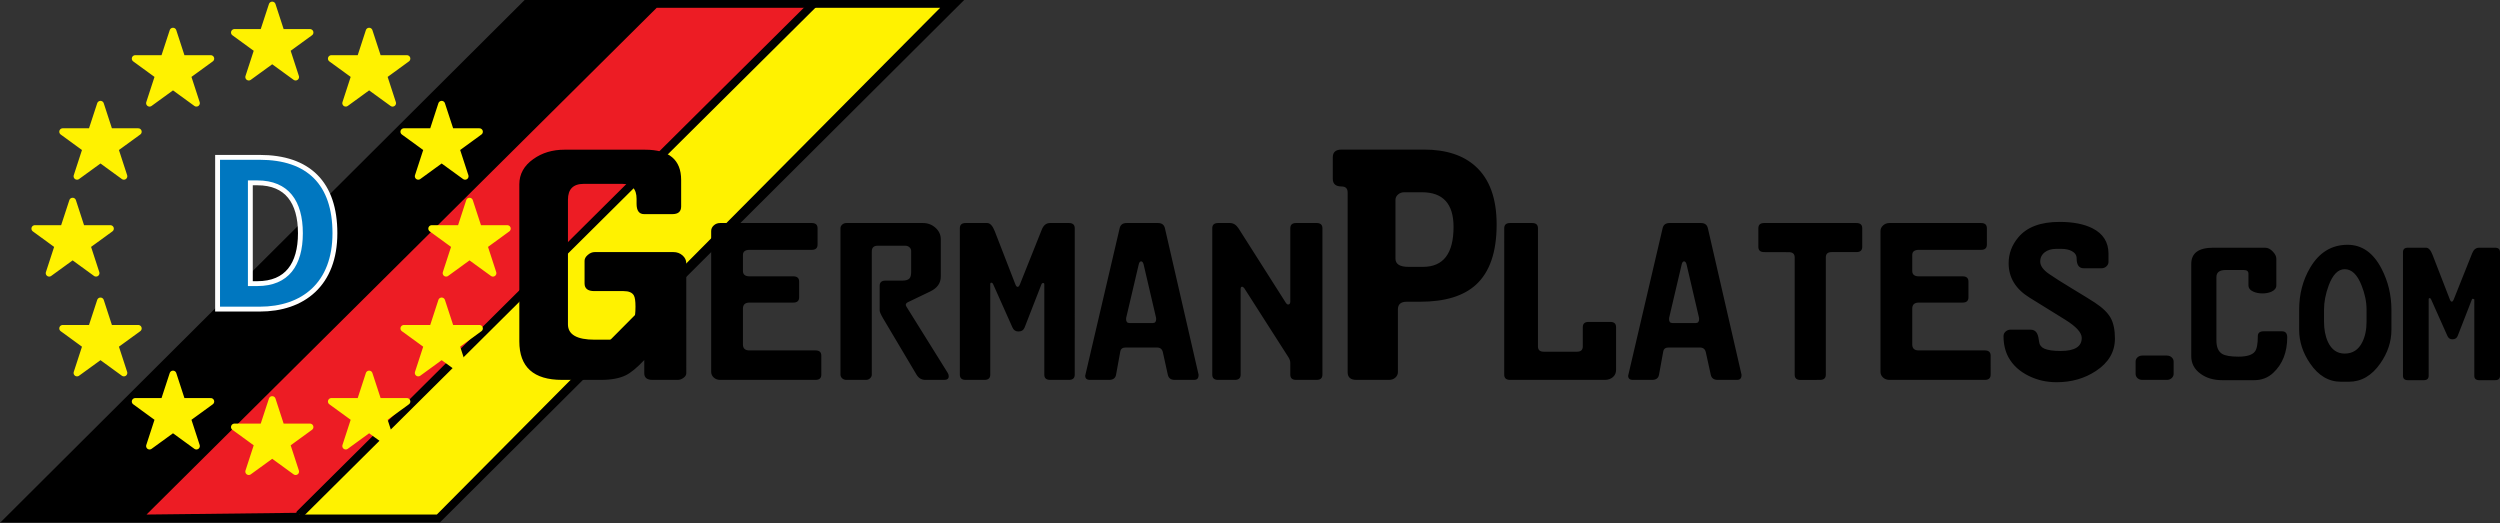 <?xml version="1.0" encoding="utf-8"?>
<!-- Generator: Adobe Illustrator 15.0.0, SVG Export Plug-In . SVG Version: 6.00 Build 0)  -->
<!DOCTYPE svg PUBLIC "-//W3C//DTD SVG 1.1//EN" "http://www.w3.org/Graphics/SVG/1.1/DTD/svg11.dtd">
<svg version="1.1" id="Layer_1" xmlns="http://www.w3.org/2000/svg" xmlns:xlink="http://www.w3.org/1999/xlink" x="0px" y="0px"
	 width="2251.184px" height="471px" viewBox="36.928 71.863 2251.184 471" enable-background="new 36.928 71.863 2251.184 471"
	 xml:space="preserve">
<rect x="36.928" y="71.863" width="2251.184" height="471" fill="#333333" stroke="none"/>
<polygon points="512.281,78.861 888.175,78.861 430.256,535.194 54.362,535.194 "/>
<polygon fill="none" stroke="#000000" stroke-width="14.031" stroke-miterlimit="3.864" points="512.281,78.861 888.175,78.861 
	430.256,535.194 54.362,535.194 "/>
<polygon fill="#ED1C24" points="168.872,535.194 628.298,78.861 765.97,78.861 303.451,533.646 "/>
<polygon fill="#FFF200" points="306.544,535.194 765.97,78.861 883.534,78.861 430.295,535.194 "/>
<line fill="none" stroke="#000000" stroke-width="7.339" stroke-miterlimit="3.864" x1="306.544" y1="535.194" x2="769.163" y2="75.668"/>
<path fill="#FFF200" d="M123.396,317.828l-8.083-24.822l21.022-15.281h-25.966l-8.04-24.699l-8.086,24.699H68.322l20.979,15.283
	l-8.085,24.826l21.116-15.329L123.396,317.828z M348.259,473.512l21.064-15.321l21.114,15.328l-8.084-24.827l20.979-15.282h-25.921
	l-8.085-24.698l-8.042,24.698H335.32l21.021,15.281L348.259,473.512z M348.259,164.753l21.064-15.323l21.114,15.329l-8.084-24.827
	l20.979-15.283h-25.921l-8.085-24.698l-8.042,24.698H335.32l21.021,15.281L348.259,164.753z M413.564,407.688l21.062-15.321
	l21.117,15.328l-8.085-24.827l20.979-15.282h-25.921l-8.086-24.699l-8.041,24.699h-25.965l21.021,15.281L413.564,407.688z
	 M413.564,230.581l21.062-15.323l21.117,15.329l-8.085-24.827l20.979-15.282l-25.921-0.001l-8.086-24.698l-8.041,24.698
	l-25.965,0.001l21.021,15.28L413.564,230.581z M438.641,317.828l21.063-15.323l21.117,15.329l-8.084-24.826l20.978-15.283h-25.921
	l-8.086-24.699l-8.042,24.699h-25.964l21.021,15.281L438.641,317.828z M303.115,141.239l-8.083-24.824l21.021-15.28l-25.965-0.001
	l-8.041-24.699l-8.086,24.699l-25.921,0.001l20.979,15.281l-8.085,24.829l21.117-15.33L303.115,141.239z M303.115,496.498
	l-8.083-24.823l21.021-15.28h-25.965l-8.041-24.698l-8.086,24.698h-25.921l20.979,15.281l-8.085,24.827l21.117-15.329
	L303.115,496.498z M213.778,473.512l-8.082-24.821l21.021-15.281h-25.965l-8.041-24.698l-8.087,24.698h-25.92l20.978,15.282
	l-8.084,24.827l21.117-15.328L213.778,473.512z M213.778,164.753l-8.082-24.823l21.021-15.281h-25.965l-8.041-24.698l-8.087,24.698
	h-25.92l20.978,15.283l-8.084,24.827l21.117-15.329L213.778,164.753z M148.473,407.688l-8.083-24.821l21.022-15.281h-25.965
	l-8.041-24.699l-8.086,24.699H93.399l20.979,15.282l-8.085,24.827l21.116-15.328L148.473,407.688z M148.473,230.581l-8.083-24.823
	l21.022-15.28l-25.965-0.001l-8.041-24.698l-8.086,24.698l-25.921,0.001l20.979,15.282l-8.085,24.827l21.116-15.329L148.473,230.581
	z"/>
<path fill="none" stroke="#FFF200" stroke-width="6.188" stroke-linejoin="round" stroke-miterlimit="3.864" d="M123.396,317.828
	l-8.083-24.822l21.022-15.281h-25.966l-8.04-24.699l-8.086,24.699H68.322l20.979,15.283l-8.085,24.826l21.116-15.329
	L123.396,317.828z M348.259,473.512l21.064-15.321l21.114,15.328l-8.084-24.827l20.979-15.282h-25.921l-8.085-24.698l-8.042,24.698
	H335.32l21.021,15.281L348.259,473.512z M348.259,164.753l21.064-15.323l21.114,15.329l-8.084-24.827l20.979-15.283h-25.921
	l-8.085-24.698l-8.042,24.698H335.32l21.021,15.281L348.259,164.753z M413.564,407.688l21.062-15.321l21.117,15.328l-8.085-24.827
	l20.979-15.282h-25.921l-8.086-24.699l-8.041,24.699h-25.965l21.021,15.281L413.564,407.688z M413.564,230.581l21.062-15.323
	l21.117,15.329l-8.085-24.827l20.979-15.282l-25.921-0.001l-8.086-24.698l-8.041,24.698l-25.965,0.001l21.021,15.28L413.564,230.581
	z M438.641,317.828l21.063-15.323l21.117,15.329l-8.084-24.826l20.978-15.283h-25.921l-8.086-24.699l-8.042,24.699h-25.964
	l21.021,15.281L438.641,317.828z M303.115,141.239l-8.083-24.824l21.021-15.28l-25.965-0.001l-8.041-24.699l-8.086,24.699
	l-25.921,0.001l20.979,15.281l-8.085,24.829l21.117-15.33L303.115,141.239z M303.115,496.498l-8.083-24.823l21.021-15.28h-25.965
	l-8.041-24.698l-8.086,24.698h-25.921l20.979,15.281l-8.085,24.827l21.117-15.329L303.115,496.498z M213.778,473.512l-8.082-24.821
	l21.021-15.281h-25.965l-8.041-24.698l-8.087,24.698h-25.92l20.978,15.282l-8.084,24.827l21.117-15.328L213.778,473.512z
	 M213.778,164.753l-8.082-24.823l21.021-15.281h-25.965l-8.041-24.698l-8.087,24.698h-25.92l20.978,15.283l-8.084,24.827
	l21.117-15.329L213.778,164.753z M148.473,407.688l-8.083-24.821l21.022-15.281h-25.965l-8.041-24.699l-8.086,24.699H93.399
	l20.979,15.282l-8.085,24.827l21.116-15.328L148.473,407.688z M148.473,230.581l-8.083-24.823l21.022-15.28l-25.965-0.001
	l-8.041-24.698l-8.086,24.698l-25.921,0.001l20.979,15.282l-8.085,24.827l21.116-15.329L148.473,230.581z"/>
<g>
	<g>
		<defs>
			<rect id="SVGID_1_" width="2364.189" height="608.727"/>
		</defs>
		<clipPath id="SVGID_2_">
			<use xlink:href="#SVGID_1_"  overflow="visible"/>
		</clipPath>
		<path clip-path="url(#SVGID_2_)" fill="#FFFFFF" d="M260.168,234.318h8.439c28.263,0,41.021,18.573,41.021,47.566
			c0,28.994-12.758,47.563-41.021,47.563h-8.439V234.318z M235.043,348.02h35.723c38.078,0,65.556-21.603,65.556-66.136
			c0-43.775-22.768-66.135-65.556-66.135h-35.723V348.02z"/>
	</g>
	<g>
		<defs>
			<rect id="SVGID_3_" width="2364.189" height="608.727"/>
		</defs>
		<clipPath id="SVGID_4_">
			<use xlink:href="#SVGID_3_"  overflow="visible"/>
		</clipPath>
		<path clip-path="url(#SVGID_4_)" fill="none" stroke="#FFFFFF" stroke-width="8.769" stroke-miterlimit="3.864" d="
			M260.168,234.318h8.439c28.263,0,41.021,18.573,41.021,47.566c0,28.994-12.758,47.563-41.021,47.563h-8.439V234.318z
			 M235.043,348.02h35.723c38.078,0,65.556-21.603,65.556-66.136c0-43.775-22.768-66.135-65.556-66.135h-35.723V348.02z"/>
	</g>
	<g>
		<defs>
			<rect id="SVGID_5_" width="2364.189" height="608.727"/>
		</defs>
		<clipPath id="SVGID_6_">
			<use xlink:href="#SVGID_5_"  overflow="visible"/>
		</clipPath>
		<path clip-path="url(#SVGID_6_)" fill="#0077C0" d="M260.168,234.318h8.439c28.263,0,41.021,18.573,41.021,47.566
			c0,28.994-12.758,47.563-41.021,47.563h-8.439V234.318z M235.043,348.02h35.723c38.078,0,65.556-21.603,65.556-66.136
			c0-43.775-22.768-66.135-65.556-66.135h-35.723V348.02z"/>
	</g>
	<g>
		<defs>
			<rect id="SVGID_7_" width="2364.189" height="608.727"/>
		</defs>
		<clipPath id="SVGID_8_">
			<use xlink:href="#SVGID_7_"  overflow="visible"/>
		</clipPath>
		<path clip-path="url(#SVGID_8_)" d="M2288.111,410.221c0,2.654-1.476,3.98-4.422,3.98H2269.4c-2.949,0-4.423-1.326-4.423-3.98
			v-68.763c-1.477-0.918-1.905-0.591-2.178,0.062l-12.793,32.82c-0.815,2.041-2.403,3.062-4.762,3.062
			c-2.088,0-3.585-1.021-4.49-3.062l-14.696-32.941c-0.32-0.734-0.749-1.104-1.293-1.104c-0.591,0-0.886,0.368-0.886,1.104v68.822
			c0,2.654-1.476,3.98-4.422,3.98h-14.289c-2.949,0-4.423-1.326-4.423-3.98V298.904c0-2.653,1.474-3.978,4.423-3.981h16.33
			c2.268,0,4.217,2.124,5.853,6.369l15.58,40.166c0.498,1.347,1.087,2.021,1.771,2.021c0.633,0,1.222-0.674,1.769-2.021
			l16.604-41.575c1.312-3.306,3.398-4.96,6.259-4.96h14.356c2.947,0,4.42,1.328,4.423,3.981L2288.111,410.221L2288.111,410.221z
			 M2152.03,415.609h-7.145c-11.069,0-20.345-5.512-27.827-16.531c-6.533-9.553-9.8-19.613-9.8-30.188v-18.125
			c0-14.082,3.312-26.716,9.935-37.9c8.119-13.716,19.346-20.574,33.681-20.574c12.972,0,23.179,7.206,30.618,21.615
			c5.896,11.431,8.843,23.717,8.846,36.859v18.125c0,10.613-3.357,20.717-10.07,30.311
			C2172.646,410.14,2163.232,415.608,2152.03,415.609 M2167.952,361.359v-10.594c0-7.103-1.497-14.389-4.491-21.857
			c-3.811-9.756-8.869-14.635-15.173-14.635c-6.034,0-10.866,4.939-14.493,14.817c-2.768,7.511-4.148,14.736-4.148,21.675v10.594
			c0,7.146,1.178,13.287,3.537,18.431c3.267,6.979,8.301,10.472,15.104,10.472c7.121,0,12.381-3.408,15.786-10.227
			C2166.659,374.932,2167.952,368.709,2167.952,361.359 M2076.643,294.923c2.401,0,4.672,1.124,6.805,3.368
			c2.177,2.204,3.265,4.409,3.265,6.613v23.88c0,2.491-1.476,4.409-4.422,5.755c-2.359,1.021-5.059,1.532-8.099,1.532
			c-3.084,0-5.807-0.53-8.164-1.595c-2.948-1.304-4.422-3.201-4.422-5.692v-10.409c0-2.245-1.361-3.365-4.083-3.368h-16.534
			c-5.489,0-8.231,2.124-8.231,6.368v57.128c0,5.961,1.745,9.979,5.237,12.062c2.769,1.636,7.643,2.449,14.629,2.449
			c7.573,0,12.519-1.55,14.834-4.651c1.722-2.285,2.584-6.898,2.584-13.841c0-2.896,1.771-4.344,5.31-4.347h16.396
			c3.177,0,4.763,1.796,4.765,5.388c0,13.473-4.197,24.146-12.588,32.024c-4.675,4.409-10.39,6.613-17.146,6.613h-28.849
			c-7.757,0-14.27-1.938-19.528-5.817c-5.534-4.041-8.301-9.286-8.301-15.736v-83.09c0-9.754,6.576-14.632,19.732-14.635
			L2076.643,294.923L2076.643,294.923z M1994.225,408.503c0,1.501-0.591,2.78-1.771,3.843c-1.184,1.065-2.605,1.597-4.271,1.597
			h-22.157c-1.721,0-3.171-0.53-4.353-1.597c-1.127-1.062-1.691-2.342-1.691-3.843v-11.021c0-1.497,0.564-2.776,1.691-3.843
			c1.182-1.062,2.632-1.593,4.353-1.596h22.157c1.665,0,3.088,0.533,4.271,1.596c1.182,1.065,1.771,2.346,1.771,3.843V408.503z
			 M1888.832,416.044c-9.08,0-17.459-1.91-25.139-5.729c-8.166-4.012-14.209-9.548-18.129-16.604
			c-3.011-5.462-4.514-11.868-4.514-19.217c0-1.596,0.616-2.948,1.854-4.061c1.29-1.16,2.82-1.74,4.593-1.74h17.646
			c3.008,0,5.103,1.281,6.284,3.844c0.751,1.547,1.314,3.965,1.692,7.25c0.323,2.757,1.879,4.764,4.675,6.02
			c3.223,1.402,8.138,2.104,14.744,2.104c12.622,0,18.933-3.915,18.936-11.747c0-4.785-4.995-10.272-14.986-16.46l-32.069-19.868
			c-12.517-7.733-18.772-18.052-18.772-30.962c0-8.604,2.899-16.362,8.702-23.276c7.733-9.281,20.115-13.921,37.145-13.921
			c12.086,0,21.942,1.909,29.571,5.727c9.669,4.884,14.504,12.523,14.504,22.914v7.324c0,1.596-0.645,2.975-1.934,4.133
			c-1.236,1.112-2.74,1.668-4.513,1.668h-15.793c-4.299,0-6.446-2.946-6.446-8.847c0-2.851-1.425-5.05-4.271-6.598
			c-2.525-1.353-5.641-2.028-9.348-2.031h-4.833c-4.14,0-7.522,0.993-10.153,2.973c-2.795,2.128-4.188,4.956-4.188,8.484
			c0,3.724,2.604,7.396,7.814,11.022c4.94,3.433,11.789,7.781,20.546,13.052c10.099,6.091,17.027,10.369,20.788,12.834
			c6.931,4.546,11.686,9.137,14.263,13.776c2.578,4.642,3.867,10.854,3.867,18.636c0,11.94-5.694,21.659-17.082,29.148
			C1914.077,412.662,1902.261,416.042,1888.832,416.044 M1829.448,409.228c0,3.145-1.747,4.715-5.237,4.715h-85.893
			c-2.256,0-4.165-0.699-5.722-2.104c-1.56-1.45-2.337-3.165-2.337-5.146v-126.75c0-1.981,0.777-3.674,2.337-5.076
			c1.557-1.45,3.462-2.175,5.722-2.175h82.509c3.49,0,5.235,1.572,5.237,4.712v14.72c0,3.143-1.747,4.714-5.237,4.714h-55.92
			c-4.028,0-6.043,1.547-6.043,4.64v14.357c0,3.241,1.987,4.857,5.963,4.857h39.401c3.488,0,5.233,1.572,5.237,4.715v14.212
			c0,3.144-1.749,4.713-5.237,4.713h-39.401c-3.976,0-5.963,1.812-5.963,5.438v32.269c0,3.578,1.935,5.364,5.802,5.364h59.545
			c3.49,0,5.235,1.572,5.237,4.715V409.228L1829.448,409.228z M1713.823,294.154c0,3.142-1.748,4.713-5.237,4.713h-22.319
			c-3.491,0-5.236,1.573-5.236,4.713v105.646c0,3.145-1.748,4.715-5.238,4.715l-17.564,0.071c-3.491,0-5.237-1.568-5.237-4.713
			V303.653c0-3.141-1.747-4.712-5.237-4.714l-22.238-0.072c-3.492,0-5.237-1.571-5.237-4.713v-16.751c0-3.14,1.745-4.71,5.237-4.712
			h83.073c3.489,0,5.234,1.572,5.237,4.712v16.751H1713.823z M1566.936,359.197c0-0.53-0.027-0.918-0.08-1.161l-11.2-48.001
			c-0.482-1.887-1.236-2.829-2.256-2.829c-1.022,0-1.748,0.942-2.177,2.829l-11.279,48.001c-0.057,0.243-0.08,0.631-0.08,1.161
			c0,2.369,0.991,3.553,2.979,3.553h21.11C1565.939,362.75,1566.932,361.566,1566.936,359.197 M1605.127,409.228
			c0.08,3.458-1.345,4.715-4.189,4.715h-17.242c-3.545,0-5.642-1.57-6.285-4.715l-4.433-20.157
			c-0.646-2.851-2.417-4.274-5.317-4.277h-28.28c-2.74,0-4.327,1.21-4.755,3.625l-3.786,20.811
			c-0.539,3.145-2.635,4.715-6.286,4.715h-17.243c-2.848,0-4.271-1.257-4.271-3.771l31.021-132.768
			c0.697-3.14,2.792-4.71,6.284-4.712h28.202c3.488,0,5.584,1.572,6.283,4.712L1605.127,409.228z M1492.16,404.878
			c0,2.756-0.966,4.955-2.899,6.598c-1.935,1.646-4.326,2.467-7.171,2.467h-85.41c-3.492,0-5.236-1.57-5.236-4.715V277.403
			c0-3.14,1.744-4.71,5.236-4.712h19.901c3.49,0,5.235,1.572,5.238,4.712V383.85c0,3.145,1.745,4.713,5.236,4.713h29.894
			c3.49,0,5.234-1.568,5.238-4.713v-17.401c0-3.142,1.743-4.712,5.236-4.714h19.499c3.489,0,5.233,1.572,5.236,4.714
			L1492.16,404.878L1492.16,404.878z M1345.812,276.178c0-20.794-9.488-31.19-28.465-31.193h-15.936
			c-2.188,0-4.057,0.675-5.595,2.023c-1.543,1.35-2.312,2.981-2.312,4.896v52.806c0,4.97,3.894,7.453,11.678,7.453h13.138
			C1336.646,312.164,1345.808,300.169,1345.812,276.178 M1384.613,274.049c0,24.773-6.203,42.835-18.609,54.19
			c-11.191,10.22-27.939,15.329-50.236,15.329h-12.164c-5.272,0-7.907,2.31-7.907,6.921v56.53c0,1.849-0.771,3.481-2.312,4.898
			c-1.543,1.352-3.405,2.022-5.596,2.022h-29.438c-5.272,0-7.906-2.307-7.906-6.921V245.197c0-3.62-1.824-5.429-5.473-5.429
			c-5.273,0-7.907-2.306-7.907-6.921v-19.375c0-4.612,2.634-6.917,7.907-6.92h74.198c19.865,0,35.355,5.04,46.466,15.117
			C1378.288,233.097,1384.613,250.557,1384.613,274.049 M654.911,407.98c0,1.562-0.853,2.946-2.555,4.151
			c-1.622,1.208-3.368,1.811-5.23,1.811h-22.625c-4.949,0-7.42-1.986-7.42-5.962v-11.925c-6.489,6.889-12.042,11.466-16.665,13.733
			c-5.595,2.768-13.057,4.152-22.382,4.152h-35.031c-25.628,0-38.438-11.568-38.438-34.707V237.853
			c0-9.226,4.216-16.818,12.65-22.783c7.865-5.607,17.189-8.408,27.978-8.411h72.618c21.652,0,32.478,9.086,32.478,27.254v23.848
			c0,4.615-2.638,6.92-7.906,6.92h-25.423c-4.542,0-6.812-3.121-6.812-9.368v-2.13v-2.235c0-9.014-4.258-13.518-12.772-13.521
			h-34.789c-9.487,0-14.23,4.757-14.23,14.266v112.211c0,9.229,8.027,13.841,24.084,13.841h16.664
			c9.812,0,15.973-5.146,18.488-15.438c1.055-3.973,1.578-8.727,1.582-14.266c0-5.037-0.486-8.408-1.459-10.114
			c-1.46-2.625-4.542-3.936-9.245-3.938h-26.396c-5.839,0-8.758-2.308-8.758-6.921v-20.336c0-1.916,0.973-3.688,2.919-5.322
			c1.945-1.703,4.015-2.555,6.204-2.555h70.916c3.162,0,5.875,0.994,8.149,2.981c2.27,1.989,3.402,4.365,3.406,7.133V407.98z
			 M1227.729,409.228c0,3.145-1.746,4.715-5.237,4.715h-18.452c-3.491,0-5.236-1.57-5.236-4.715v-10.656
			c0-1.547-0.539-3.189-1.611-4.933l-39.885-62.359c-0.701-0.819-1.345-1.229-1.934-1.231c-0.861,0-1.289,0.702-1.289,2.103v77.078
			c0,3.145-1.748,4.715-5.238,4.715h-15.066c-3.493,0-5.238-1.57-5.238-4.715V277.403c0-3.14,1.745-4.71,5.238-4.712h10.716
			c3.062,0,5.665,1.667,7.815,5.003l42.303,66.565c0.751,1.21,1.503,1.812,2.256,1.812c1.289,0,1.935-0.918,1.935-2.756v-65.913
			c0-3.14,1.745-4.71,5.236-4.712h18.452c3.49,0,5.234,1.572,5.238,4.712v131.826H1227.729z M1078.02,359.197
			c0-0.53-0.027-0.918-0.08-1.161l-11.2-48.001c-0.483-1.887-1.236-2.829-2.256-2.829c-1.022,0-1.747,0.942-2.176,2.829
			l-11.28,48.001c-0.056,0.243-0.08,0.631-0.08,1.161c0,2.369,0.99,3.553,2.979,3.553h21.112
			C1077.024,362.75,1078.017,361.566,1078.02,359.197 M1116.211,409.228c0.081,3.458-1.344,4.715-4.188,4.715h-17.243
			c-3.546,0-5.642-1.57-6.286-4.715l-4.431-20.157c-0.646-2.851-2.418-4.274-5.318-4.277h-28.282c-2.74,0-4.326,1.21-4.754,3.625
			l-3.787,20.811c-0.539,3.145-2.634,4.715-6.285,4.715h-17.243c-2.848,0-4.27-1.257-4.27-3.771l31.021-132.768
			c0.696-3.14,2.793-4.71,6.283-4.712h28.202c3.49,0,5.586,1.572,6.285,4.712L1116.211,409.228z M1004.696,409.228
			c0,3.145-1.748,4.715-5.238,4.715h-16.921c-3.492,0-5.237-1.57-5.237-4.715v-81.43c0-0.725-0.35-1.087-1.048-1.087
			c-0.7,0-1.208,0.387-1.531,1.16l-15.147,38.865c-0.967,2.418-2.849,3.625-5.641,3.625c-2.473,0-4.245-1.207-5.318-3.625
			l-17.404-39.012c-0.377-0.869-0.886-1.305-1.531-1.305c-0.698,0-1.046,0.436-1.046,1.305v81.502c0,3.145-1.748,4.715-5.238,4.715
			h-16.921c-3.491,0-5.236-1.57-5.236-4.715V277.403c0-3.14,1.745-4.71,5.236-4.712h19.339c2.684,0,4.992,2.514,6.929,7.54
			l18.452,47.567c0.589,1.595,1.287,2.394,2.095,2.394c0.75,0,1.448-0.799,2.095-2.394l19.661-49.234
			c1.556-3.916,4.026-5.873,7.412-5.873h17.002c3.49,0,5.235,1.572,5.238,4.712V409.228z M891.245,410.679
			c0,2.174-1.369,3.264-4.108,3.264h-16.84c-3.493,0-6.18-1.57-8.058-4.715l-29.895-50.32c-2.202-3.722-3.303-6.212-3.303-7.47
			V329.25c0-3.143,1.745-4.712,5.238-4.714h15.309c3.062,0,5.157-0.652,6.285-1.957c1.021-1.11,1.529-3.067,1.531-5.874v-18.853
			c0-1.304-0.511-2.415-1.531-3.335c-1.022-0.918-2.256-1.375-3.706-1.378h-24.979c-3.492,0-5.238,1.718-5.238,5.149v110.94
			c0,1.259-0.538,2.369-1.611,3.336c-1.021,0.92-2.23,1.378-3.626,1.378h-17.726c-1.398,0-2.634-0.458-3.707-1.378
			c-1.022-0.967-1.531-2.077-1.531-3.336V277.403c0-1.255,0.509-2.342,1.531-3.263c1.073-0.964,2.309-1.447,3.707-1.449h68.972
			c4.404,0,8.191,1.427,11.361,4.278c3.167,2.852,4.752,6.26,4.754,10.223v33.791c0,5.852-3.17,10.297-9.508,13.344l-20.063,9.643
			c-1.289,0.631-1.933,1.403-1.933,2.321c0,0.532,0.213,1.137,0.644,1.812l37.065,59.459
			C890.923,408.577,891.245,409.617,891.245,410.679 M776.506,409.228c0,3.145-1.747,4.715-5.237,4.715h-85.893
			c-2.257,0-4.165-0.699-5.722-2.104c-1.559-1.45-2.336-3.165-2.336-5.146v-126.75c0-1.981,0.777-3.674,2.336-5.076
			c1.557-1.45,3.463-2.175,5.722-2.175h82.509c3.49,0,5.234,1.572,5.237,4.712v14.72c0,3.143-1.747,4.714-5.237,4.714h-55.919
			c-4.028,0-6.044,1.547-6.044,4.64v14.357c0,3.241,1.987,4.857,5.963,4.857h39.402c3.489,0,5.234,1.572,5.237,4.715v14.212
			c0,3.144-1.748,4.713-5.237,4.713h-39.402c-3.976,0-5.963,1.812-5.963,5.438v32.269c0,3.578,1.935,5.364,5.802,5.364h59.545
			c3.49,0,5.235,1.572,5.237,4.715V409.228z"/>
	</g>
</g>
</svg>
